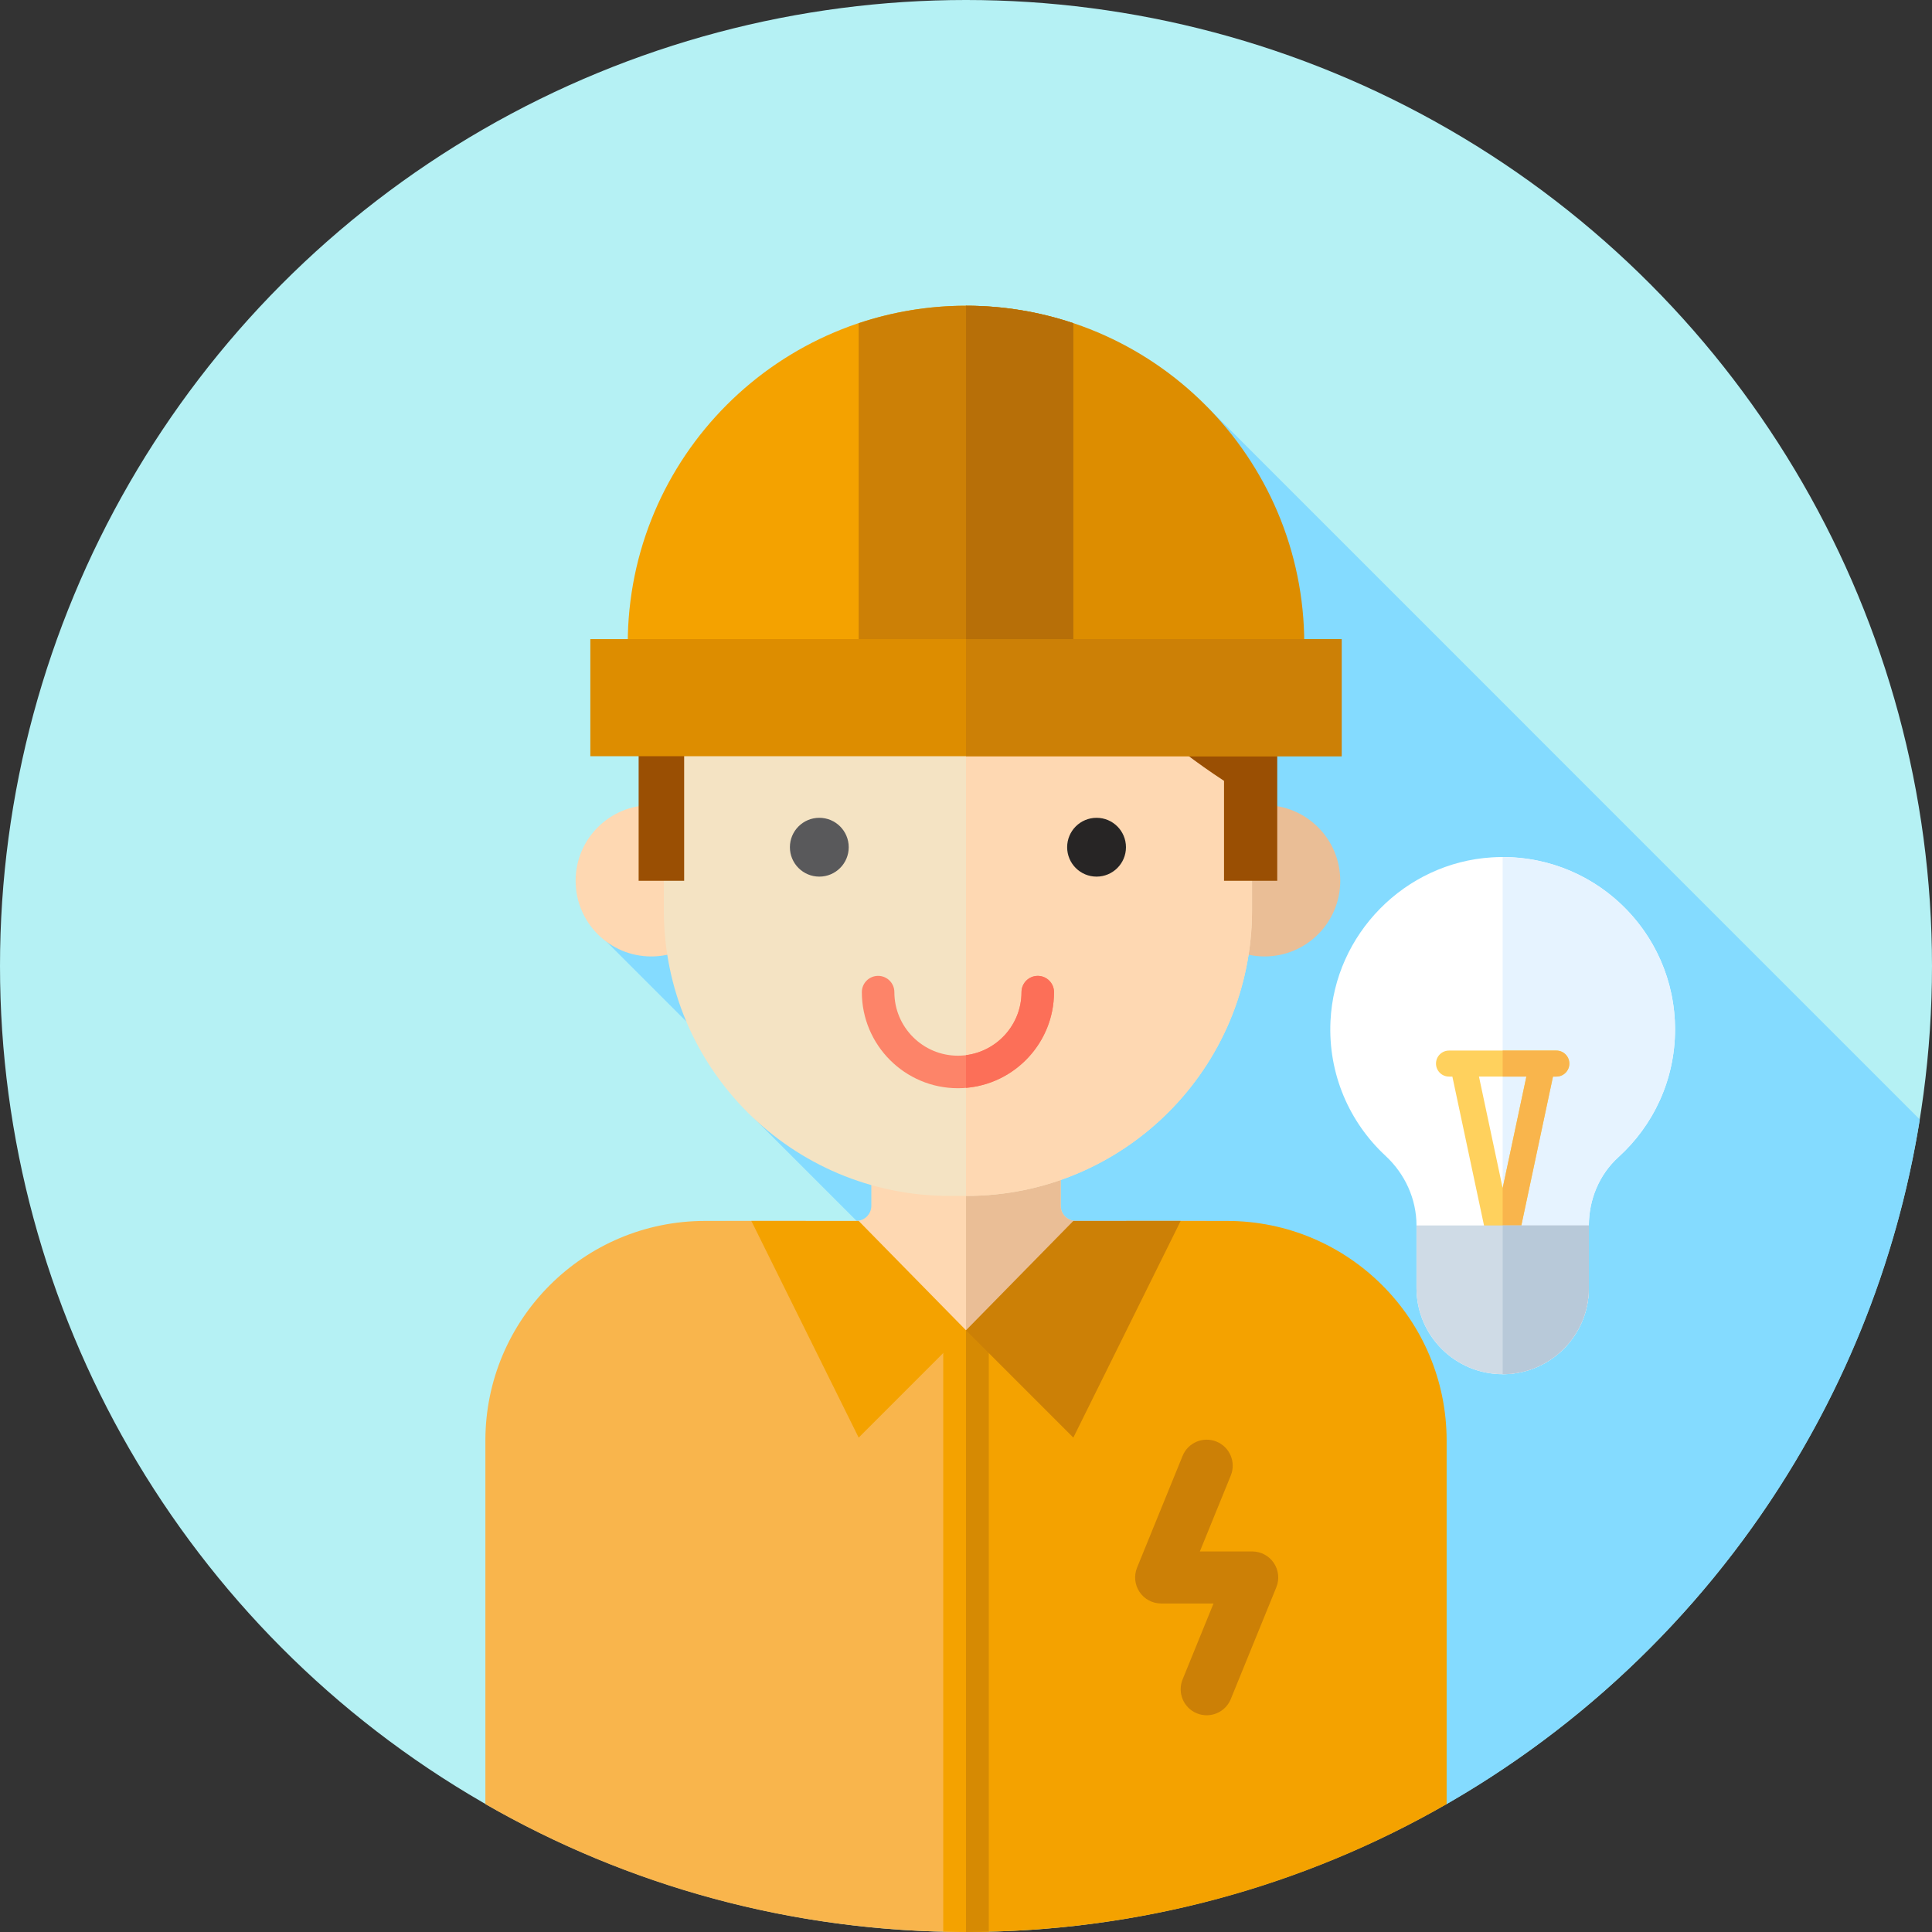<svg xmlns="http://www.w3.org/2000/svg" xmlns:xlink="http://www.w3.org/1999/xlink" id="Layer_1" x="0px" y="0px" viewBox="0 0 512 512" style="enable-background:new 0 0 512 512;" xml:space="preserve"><rect x="0" y="0" width="512" height="512" fill="#333333" stroke="none"/><circle style="fill:#B5F1F4;" cx="256" cy="256" r="256"></circle><path style="fill:#84DBFF;" d="M508.769,296.679L319.786,107.694L190.278,225.042l-33.832,20.228l45.18,45.18l-2.513,5.199 l44.318,44.318l139.817,138.216C448.976,440.458,496.359,374.403,508.769,296.679z"></path><path style="fill:#FED8B2;" d="M281.09,319.538v-27.822h-50.176v27.822c0,2.22-1.8,4.02-4.02,4.02h-34.576v96.011h127.371v-96.011 h-34.576C282.89,323.558,281.09,321.758,281.09,319.538z"></path><path style="fill:#EABE96;" d="M319.686,323.558H285.11c-2.22,0-4.02-1.8-4.02-4.02v-27.822h-25.088v127.853h63.685V323.558z"></path><circle style="fill:#FED8B2;" cx="172.597" cy="233.417" r="20.052"></circle><circle style="fill:#EABE96;" cx="335.127" cy="233.417" r="20.052"></circle><path style="fill:#F4E3C3;" d="M256.122,316.926h-4.518c-41.796,0-75.678-33.882-75.678-75.678v-69.096 c0-41.796,33.882-75.678,75.678-75.678h4.518c41.796,0,75.678,33.882,75.678,75.678v69.096 C331.8,283.045,297.918,316.926,256.122,316.926z"></path><path style="fill:#FED8B2;" d="M256.122,96.475h-0.121v220.451h0.121c41.796,0,75.678-33.882,75.678-75.678v-69.096 C331.8,130.357,297.918,96.475,256.122,96.475z"></path><path style="fill:#9A4F03;" d="M323.593,122.051c-14.862-21.171-39.445-35.023-67.277-35.023h-4.906 c-45.378,0-82.165,36.786-82.165,82.165v6.354v57.877h12.062v-33.942c-0.002,0-0.005,0-0.007,0 c36.605-3.718,72.597-10.899,104.145-26.671c11.352,13.036,24.462,24.678,38.934,34.121v26.491h14.102v-43.268v-20.963 C338.48,151.645,332.964,135.397,323.593,122.051z"></path><circle style="fill:#59595B;" cx="217.126" cy="224.521" r="7.794"></circle><circle style="fill:#272525;" cx="290.599" cy="224.521" r="7.794"></circle><path style="fill:#F9B54C;" d="M256.002,352.539c-23.449,0-42.456-5.532-42.456-28.981h-26.696 c-32.153,0-58.218,26.065-58.218,58.218v96.337C166.141,499.671,209.63,512,256,512h0.002V352.539L256.002,352.539z"></path><path style="fill:#F4A200;" d="M383.373,381.776c0-32.153-26.065-58.218-58.218-58.218h-26.696 c0,23.449-19.008,28.981-42.456,28.981V512c46.37,0,89.859-12.329,127.371-33.887L383.373,381.776L383.373,381.776z"></path><path style="fill:#FD8469;" d="M253.862,288.39c-14.043,0-25.464-11.423-25.464-25.464c0-2.381,1.929-4.31,4.31-4.31 s4.31,1.929,4.31,4.31c0,9.288,7.558,16.844,16.844,16.844c9.287,0,16.844-7.558,16.844-16.844c0-2.381,1.929-4.31,4.31-4.31 s4.31,1.929,4.31,4.31C279.328,276.968,267.905,288.39,253.862,288.39z"></path><path style="fill:#FC6F58;" d="M279.328,262.927c0-2.381-1.929-4.31-4.31-4.31c-2.381,0-4.31,1.929-4.31,4.31 c0,8.563-6.427,15.638-14.707,16.694v8.663C269.045,287.191,279.328,276.246,279.328,262.927z"></path><path style="fill:#F4A200;" d="M249.968,352.401V511.9c2.008,0.047,4.013,0.1,6.034,0.1c2.02,0,4.025-0.053,6.034-0.1V352.401 c-1.972,0.093-3.984,0.138-6.034,0.138C253.952,352.539,251.938,352.494,249.968,352.401z"></path><path style="fill:#D68A03;" d="M262.035,352.401c-1.972,0.093-3.984,0.138-6.034,0.138V512c2.019,0,4.025-0.053,6.034-0.1V352.401z"></path><polygon style="fill:#F4A200;" points="227.557,323.558 256,352.539 227.557,380.983 199.113,323.558 "></polygon><polygon style="fill:#CC8006;" points="284.444,323.558 256.002,352.539 284.444,380.983 312.889,323.558 "></polygon><path style="fill:#F4A200;" d="M256.002,81.024c-49.509,0-89.643,40.134-89.643,89.643v28.444h89.643V81.024L256.002,81.024z"></path><path style="fill:#DD8D00;" d="M345.645,170.667c0-49.509-40.134-89.643-89.643-89.643v118.088h89.643V170.667z"></path><path style="fill:#CC8006;" d="M256.002,81.024c-9.947,0-19.504,1.645-28.444,4.636v113.452h56.889V85.659 C275.504,82.668,265.947,81.024,256.002,81.024z"></path><path style="fill:#B76F08;" d="M284.446,85.659c-8.94-2.991-18.497-4.636-28.444-4.636v118.088h28.444V85.659z"></path><rect x="156.444" y="169.374" style="fill:#DD8D00;" width="199.111" height="31.03"></rect><g>	<rect x="256" y="169.374" style="fill:#CC8006;" width="99.556" height="31.03"></rect>	<path style="fill:#CC8006;" d="M319.785,454.565c-0.867,0-1.748-0.165-2.6-0.512c-3.527-1.436-5.222-5.46-3.784-8.987l8.197-20.123  h-13.879c-2.296,0-4.441-1.143-5.722-3.048c-1.281-1.905-1.531-4.324-0.664-6.449l12.067-29.62c1.436-3.529,5.461-5.22,8.987-3.784  c3.527,1.436,5.222,5.46,3.784,8.987l-8.197,20.123h13.879c2.296,0,4.441,1.143,5.722,3.048c1.281,1.905,1.531,4.324,0.664,6.449  l-12.067,29.62C325.082,452.942,322.505,454.565,319.785,454.565z"></path></g><path style="fill:#FFFFFF;" d="M443.907,272.808c0-26.196-22.05-47.244-48.602-45.592c-23.002,1.429-41.612,20.335-42.711,43.355 c-0.674,14.124,5.073,26.914,14.569,35.721c5.165,4.789,8.22,11.426,8.22,18.47v16.572c0,12.616,10.226,22.842,22.842,22.842l0,0 c12.616,0,22.842-10.226,22.842-22.842v-16.57c0-6.858,2.743-13.505,7.825-18.11C438.112,298.298,443.907,286.232,443.907,272.808z"></path><path style="fill:#E6F3FF;" d="M398.224,227.135v137.04c12.616,0,22.842-10.226,22.842-22.842v-16.57 c0-6.858,2.743-13.505,7.825-18.11c9.221-8.356,15.017-20.421,15.017-33.845C443.907,247.579,423.453,227.135,398.224,227.135z"></path><path style="fill:#FFD15D;" d="M412.446,278.411h-28.444c-1.903,0-3.448,1.545-3.448,3.448s1.545,3.448,3.448,3.448h0.891 l9.806,46.133l-1.452,6.83c-0.395,1.864,0.793,3.694,2.655,4.089c0.243,0.052,0.483,0.076,0.721,0.076 c0.569,0,1.115-0.147,1.602-0.403c0.486,0.257,1.033,0.403,1.602,0.403c0.238,0,0.478-0.024,0.721-0.076 c1.862-0.395,3.051-2.226,2.655-4.089l-1.452-6.83l9.806-46.133h0.891c1.903,0,3.448-1.545,3.448-3.448 S414.349,278.411,412.446,278.411z M398.224,314.859l-6.282-29.553h12.564L398.224,314.859z"></path><path style="fill:#F9B54C;" d="M412.446,278.411h-14.222v6.896h6.282l-6.282,29.551v27.176c0.486,0.255,1.033,0.403,1.6,0.403 c0.238,0,0.478-0.024,0.721-0.076c1.862-0.395,3.051-2.226,2.655-4.089l-1.452-6.83l9.806-46.133h0.891 c1.903,0,3.448-1.545,3.448-3.448S414.349,278.411,412.446,278.411z"></path><path style="fill:#CFDBE6;" d="M375.382,324.763v16.57c0,12.616,10.226,22.842,22.842,22.842l0,0 c12.616,0,22.842-10.226,22.842-22.842v-16.57H375.382z"></path><path style="fill:#B8C9D9;" d="M398.224,324.763v39.412c12.616,0,22.842-10.226,22.842-22.842v-16.57H398.224z"></path><g></g><g></g><g></g><g></g><g></g><g></g><g></g><g></g><g></g><g></g><g></g><g></g><g></g><g></g><g></g></svg>